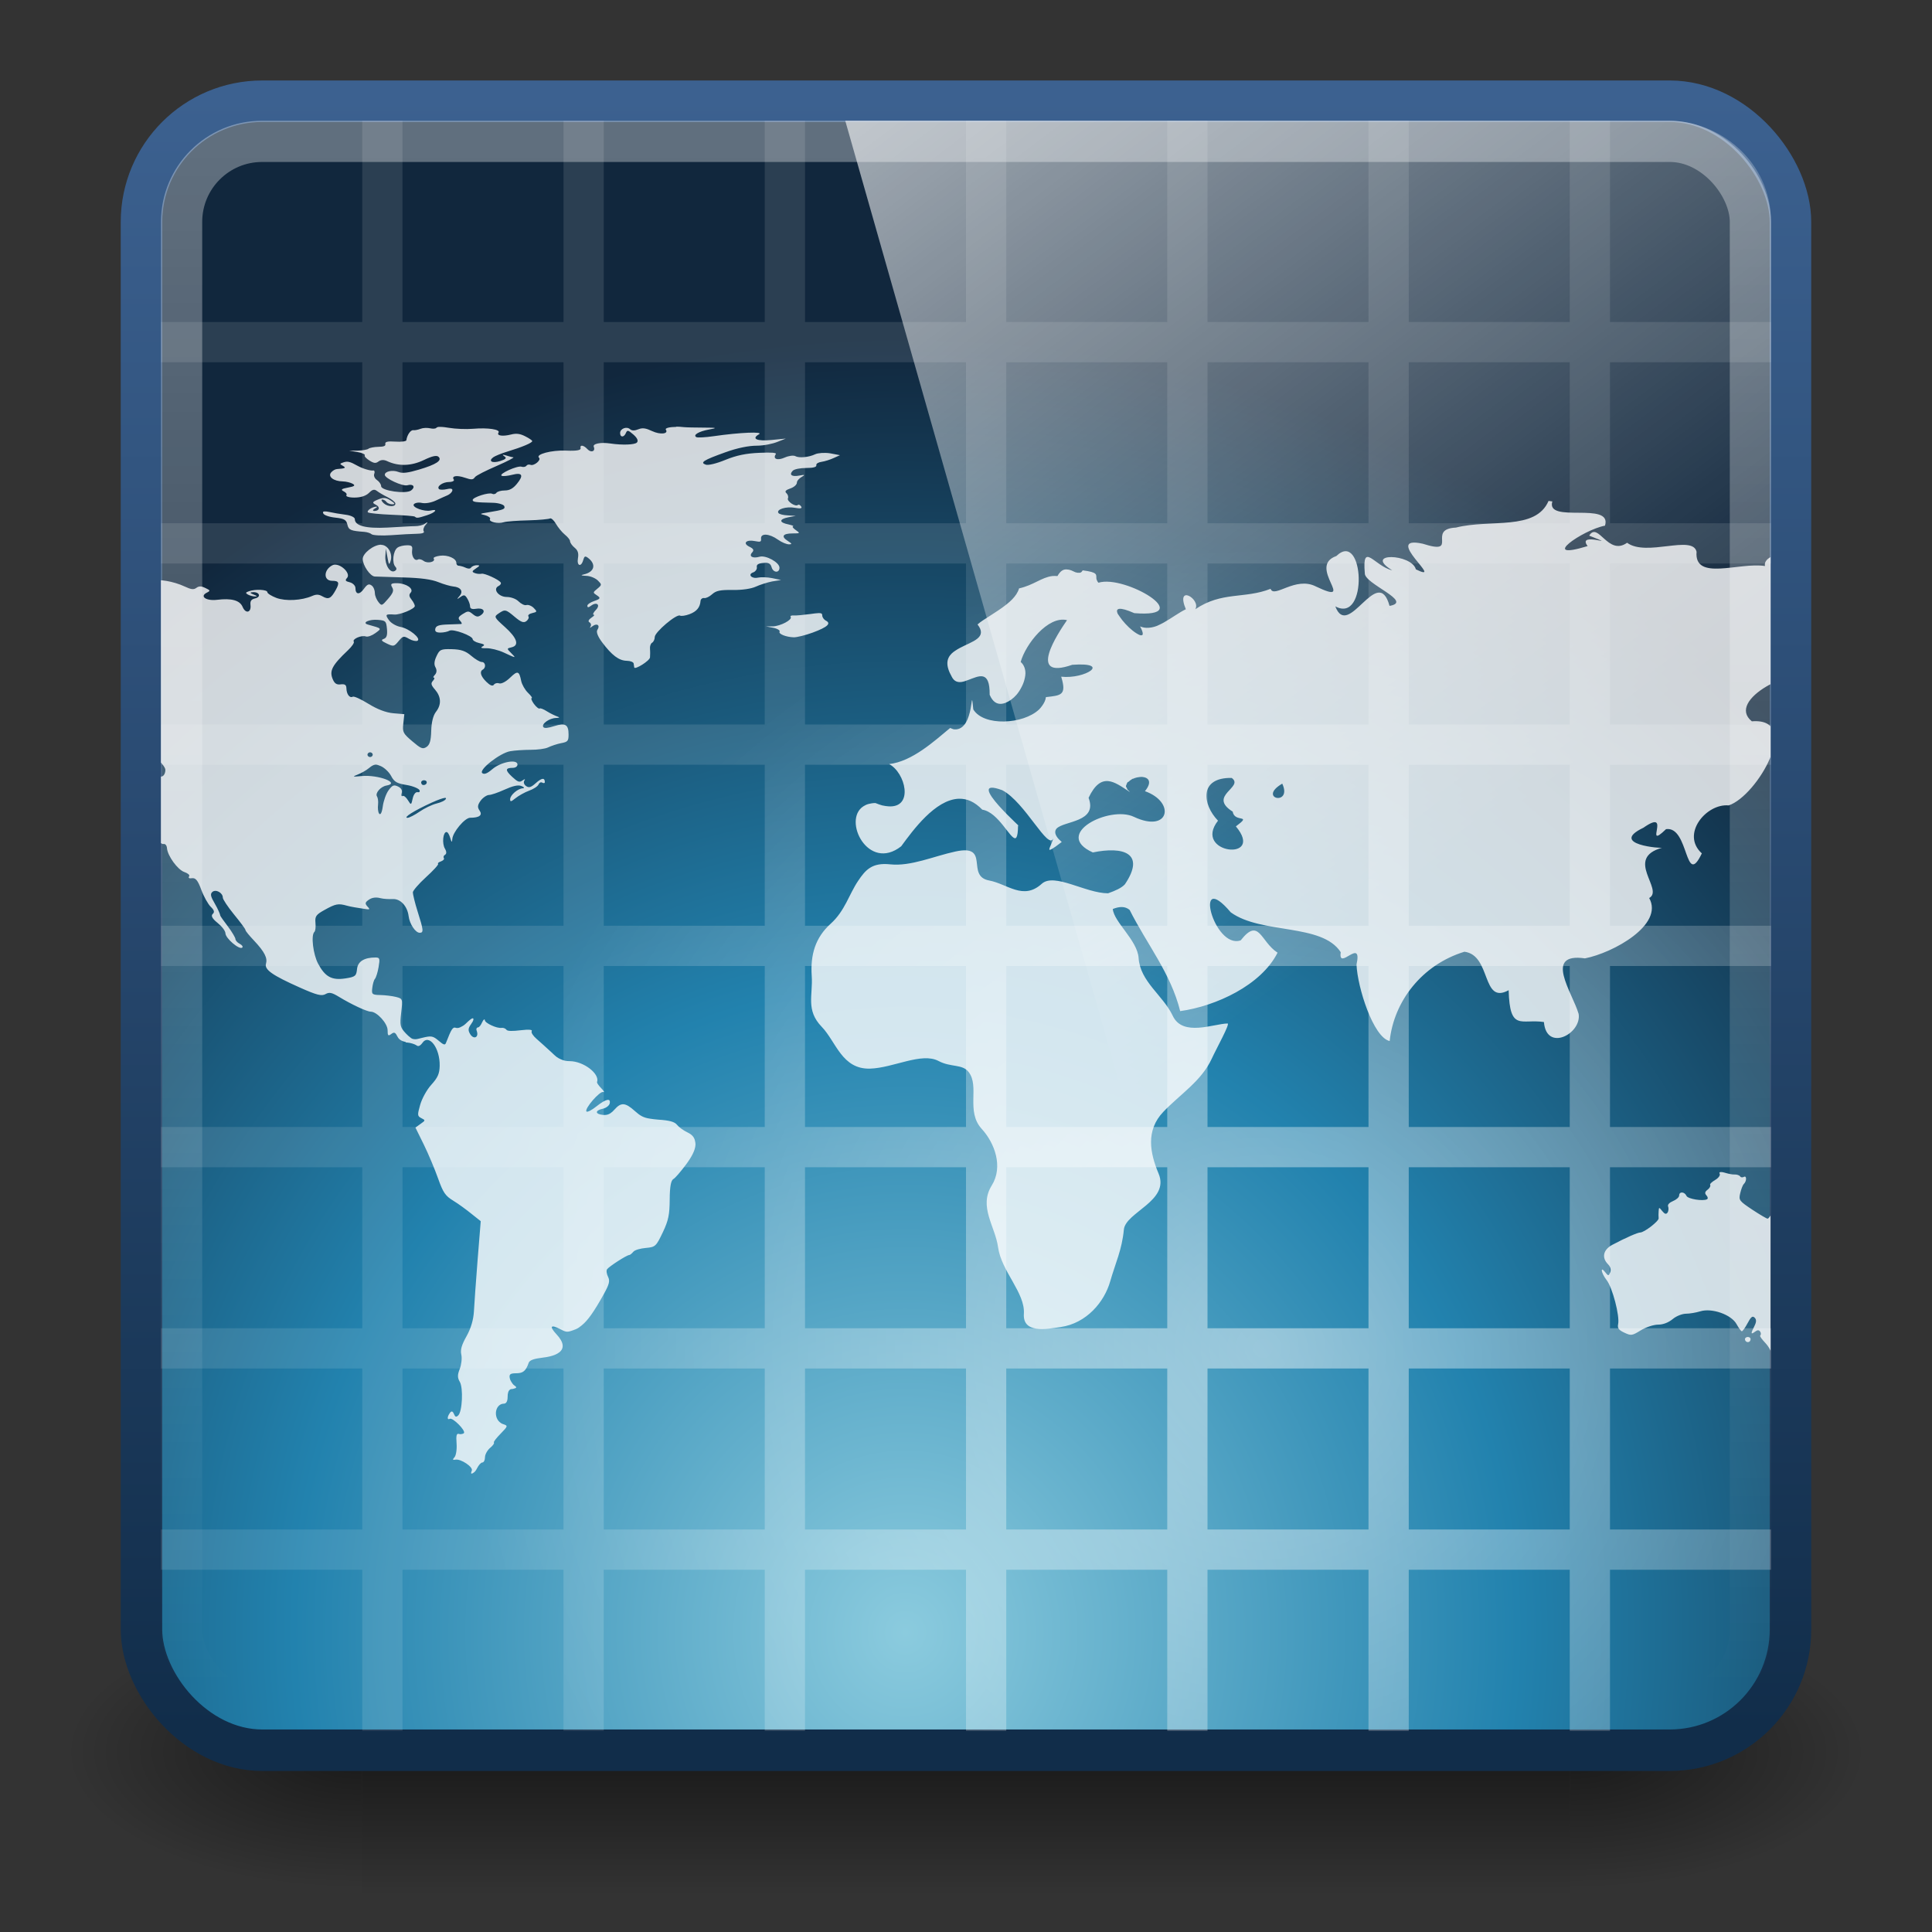 <?xml version="1.0" encoding="UTF-8" standalone="no"?>
<!-- Created with Inkscape (http://www.inkscape.org/) -->

<svg
   xmlns:dc="http://purl.org/dc/elements/1.1/"
   xmlns:cc="http://creativecommons.org/ns#"
   xmlns:rdf="http://www.w3.org/1999/02/22-rdf-syntax-ns#"
   xmlns:svg="http://www.w3.org/2000/svg"
   xmlns="http://www.w3.org/2000/svg"
   xmlns:xlink="http://www.w3.org/1999/xlink"
   xmlns:sodipodi="http://sodipodi.sourceforge.net/DTD/sodipodi-0.dtd"
   xmlns:inkscape="http://www.inkscape.org/namespaces/inkscape"
   width="48px"
   height="48px"
   id="svg4700"
   version="1.1"
   inkscape:version="0.48.3.1 r9886"
   sodipodi:docname="web-browser.svg">
  <rect width="100%" height="100%" fill="#333333" stroke="none"/>
  <defs
     id="defs4702">
    <linearGradient
       id="linearGradient4923">
      <stop
         style="stop-color:#ffffff;stop-opacity:0.469;"
         offset="0"
         id="stop4925" />
      <stop
         style="stop-color:#ffffff;stop-opacity:0.108;"
         offset="1"
         id="stop4927" />
    </linearGradient>
    <linearGradient
       id="linearGradient4148">
      <stop
         style="stop-color:#8bcbde;stop-opacity:1;"
         offset="0"
         id="stop4150" />
      <stop
         id="stop4814"
         offset="0.5"
         style="stop-color:#2282ae;stop-opacity:1;" />
      <stop
         style="stop-color:#11273d;stop-opacity:1;"
         offset="1"
         id="stop4152" />
    </linearGradient>
    <linearGradient
       id="linearGradient3801">
      <stop
         style="stop-color:#3c6190;stop-opacity:1;"
         offset="0"
         id="stop3803" />
      <stop
         style="stop-color:#112d4a;stop-opacity:1;"
         offset="1"
         id="stop3805" />
    </linearGradient>
    <filter
       id="filter3174"
       color-interpolation-filters="sRGB">
      <feGaussianBlur
         stdDeviation="1.71"
         id="feGaussianBlur3176" />
    </filter>
    <linearGradient
       gradientTransform="scale(1.006,0.994)"
       gradientUnits="userSpaceOnUse"
       id="ButtonShadow"
       y2="7.017"
       x2="45.448"
       y1="92.54"
       x1="45.448">
      <stop
         offset="0"
         style="stop-color:#000000;stop-opacity:1"
         id="stop3750" />
      <stop
         offset="1"
         style="stop-color:#000000;stop-opacity:0.588"
         id="stop3752" />
    </linearGradient>
    <linearGradient
       inkscape:collect="always"
       xlink:href="#linearGradient3801"
       id="linearGradient3807"
       x1="24.42"
       y1="2.366"
       x2="24.42"
       y2="43.004"
       gradientUnits="userSpaceOnUse"
       gradientTransform="matrix(0.999,0,0,1,0.018,-0.01)" />
    <linearGradient
       inkscape:collect="always"
       xlink:href="#linearGradient4050-7"
       id="linearGradient4523-1"
       x1="13.623"
       y1="3.836"
       x2="13.623"
       y2="40.857"
       gradientUnits="userSpaceOnUse"
       gradientTransform="matrix(0.999,0,0,1.035,-0.813,-0.395)" />
    <linearGradient
       id="linearGradient4050-7">
      <stop
         id="stop4052-6"
         offset="0"
         style="stop-color:#ffffff;stop-opacity:0.669;" />
      <stop
         id="stop4054-0"
         offset="1"
         style="stop-color:#ffffff;stop-opacity:0;" />
    </linearGradient>
    <filter
       id="filter3174-9"
       color-interpolation-filters="sRGB">
      <feGaussianBlur
         stdDeviation="1.71"
         id="feGaussianBlur3176-7" />
    </filter>
    <linearGradient
       gradientTransform="scale(1.006,0.994)"
       gradientUnits="userSpaceOnUse"
       id="ButtonShadow-4"
       y2="7.017"
       x2="45.448"
       y1="92.54"
       x1="45.448">
      <stop
         offset="0"
         style="stop-color:#000000;stop-opacity:1"
         id="stop3750-7" />
      <stop
         offset="1"
         style="stop-color:#000000;stop-opacity:0.588"
         id="stop3752-9" />
    </linearGradient>
    <linearGradient
       x1="45.448"
       y1="92.54"
       x2="45.448"
       y2="7.017"
       id="ButtonShadow-47"
       gradientUnits="userSpaceOnUse"
       gradientTransform="scale(1.006,0.994)">
      <stop
         id="stop3750-8"
         style="stop-color:#000000;stop-opacity:1"
         offset="0" />
      <stop
         id="stop3752-96"
         style="stop-color:#000000;stop-opacity:0.588"
         offset="1" />
    </linearGradient>
    <filter
       color-interpolation-filters="sRGB"
       id="filter3174-3">
      <feGaussianBlur
         id="feGaussianBlur3176-4"
         stdDeviation="1.71" />
    </filter>
    <clipPath
       clipPathUnits="userSpaceOnUse"
       id="clipPath4142">
      <rect
         rx="2"
         style="opacity:0.5;color:#000000;fill:none;stroke:url(#linearGradient4146);stroke-width:1.024;stroke-linecap:butt;stroke-linejoin:miter;stroke-miterlimit:4;stroke-opacity:1;stroke-dasharray:none;stroke-dashoffset:0;marker:none;visibility:visible;display:inline;overflow:visible;enable-background:accumulate"
         id="rect4144"
         y="3.512"
         x="4.512"
         ry="2"
         height="38.976"
         width="38.976" />
    </clipPath>
    <linearGradient
       inkscape:collect="always"
       xlink:href="#linearGradient4050-7"
       id="linearGradient4146"
       gradientUnits="userSpaceOnUse"
       gradientTransform="matrix(0.999,0,0,1.035,-0.813,-0.395)"
       x1="13.623"
       y1="3.836"
       x2="13.623"
       y2="40.857" />
    <linearGradient
       y2="25.487"
       y1="-5.714"
       x2="31.743"
       x1="8.211"
       id="linearGradient4594-3"
       gradientUnits="userSpaceOnUse">
      <stop
         id="stop37-5-1"
         stop-color="#fff"
         offset="0" />
      <stop
         id="stop39-0"
         stop-opacity="0"
         stop-color="#fff"
         offset="1" />
    </linearGradient>
    <linearGradient
       inkscape:collect="always"
       xlink:href="#linearGradient4594-3"
       id="linearGradient4797"
       gradientUnits="userSpaceOnUse"
       gradientTransform="matrix(0.988,0,0,0.986,3.483,-2.918)"
       x1="8.211"
       y1="-5.714"
       x2="31.743"
       y2="25.487" />
    <linearGradient
       id="linearGradient5048-8">
      <stop
         offset="0"
         style="stop-color:#000000;stop-opacity:0"
         id="stop5050-4" />
      <stop
         offset="0.5"
         style="stop-color:#000000;stop-opacity:1"
         id="stop5056-7" />
      <stop
         offset="1"
         style="stop-color:#000000;stop-opacity:0"
         id="stop5052-0" />
    </linearGradient>
    <linearGradient
       id="linearGradient5060-29">
      <stop
         offset="0"
         style="stop-color:#000000;stop-opacity:1"
         id="stop5062-9" />
      <stop
         offset="1"
         style="stop-color:#000000;stop-opacity:0"
         id="stop5064-08" />
    </linearGradient>
    <radialGradient
       inkscape:collect="always"
       xlink:href="#linearGradient5060-29"
       id="radialGradient4917"
       gradientUnits="userSpaceOnUse"
       gradientTransform="matrix(0.062,0,0,0.029,1.637,28.953)"
       cx="605.714"
       cy="486.648"
       fx="605.714"
       fy="486.648"
       r="117.143" />
    <linearGradient
       inkscape:collect="always"
       xlink:href="#linearGradient5048-8"
       id="linearGradient4919"
       gradientUnits="userSpaceOnUse"
       gradientTransform="matrix(0.062,0,0,0.029,1.624,28.953)"
       x1="302.857"
       y1="366.648"
       x2="302.857"
       y2="609.505" />
    <radialGradient
       inkscape:collect="always"
       xlink:href="#linearGradient5060-29"
       id="radialGradient4921"
       gradientUnits="userSpaceOnUse"
       gradientTransform="matrix(-0.062,0,0,0.029,46.532,28.953)"
       cx="605.714"
       cy="486.648"
       fx="605.714"
       fy="486.648"
       r="117.143" />
    <radialGradient
       inkscape:collect="always"
       xlink:href="#linearGradient4923"
       id="radialGradient4929"
       cx="31.375"
       cy="33.5"
       fx="31.375"
       fy="33.5"
       r="20"
       gradientUnits="userSpaceOnUse" />
    <radialGradient
       inkscape:collect="always"
       xlink:href="#linearGradient4148"
       id="radialGradient4955"
       gradientUnits="userSpaceOnUse"
       gradientTransform="matrix(1.448,0,0,1.532,-9.12,-13.381)"
       cx="21.833"
       cy="35.206"
       fx="21.833"
       fy="35.206"
       r="21" />
  </defs>
  <sodipodi:namedview
     id="base"
     pagecolor="#ffffff"
     bordercolor="#666666"
     borderopacity="1.0"
     inkscape:pageopacity="0.0"
     inkscape:pageshadow="2"
     inkscape:zoom="11.313708"
     inkscape:cx="43.93394"
     inkscape:cy="33.400922"
     inkscape:current-layer="layer1"
     showgrid="false"
     inkscape:grid-bbox="true"
     inkscape:document-units="px"
     inkscape:window-width="1280"
     inkscape:window-height="976"
     inkscape:window-x="0"
     inkscape:window-y="24"
     inkscape:window-maximized="1"
     inkscape:snap-to-guides="false"
     inkscape:snap-grids="true">
    <inkscape:grid
       type="xygrid"
       id="grid1021"
       empspacing="5"
       visible="true"
       enabled="true"
       snapvisiblegridlinesonly="true" />
  </sodipodi:namedview>
  <g
     id="layer1"
     inkscape:label="Layer 1"
     inkscape:groupmode="layer">
    <g
       id="g1017"
       transform="translate(-0.084,0.462)">
      <path
         inkscape:connector-curvature="0"
         style="opacity:0.5;fill:url(#radialGradient4917);fill-opacity:1;fill-rule:nonzero;stroke:none;stroke-width:104.962;marker:none;visibility:visible;display:inline;overflow:visible"
         id="path5058"
         d="m 39.087,39.586 c 0,0 0,7.043 0,7.043 3.2,0.013 7.736,-1.578 7.736,-3.522 0,-1.944 -3.571,-3.521 -7.736,-3.521 z" />
      <rect
         style="opacity:0.5;fill:url(#linearGradient4919);fill-opacity:1;fill-rule:nonzero;stroke:none;stroke-width:104.962;marker:none;visibility:visible;display:inline;overflow:visible"
         id="rect4173"
         y="39.586"
         x="9.081"
         height="7.043"
         width="30.006" />
      <path
         inkscape:connector-curvature="0"
         style="opacity:0.5;fill:url(#radialGradient4921);fill-opacity:1;fill-rule:nonzero;stroke:none;stroke-width:104.962;marker:none;visibility:visible;display:inline;overflow:visible"
         id="path5018"
         d="m 9.081,39.586 c 0,0 0,7.043 0,7.043 -3.2,0.013 -7.736,-1.578 -7.736,-3.522 0,-1.944 3.571,-3.521 7.736,-3.521 z" />
    </g>
    <rect
       style="color:#000000;fill:url(#radialGradient4955);fill-opacity:1;fill-rule:nonzero;stroke:url(#linearGradient3807);stroke-width:1.031;stroke-linecap:butt;stroke-linejoin:miter;stroke-miterlimit:4;stroke-opacity:1;stroke-dasharray:none;stroke-dashoffset:0;marker:none;visibility:visible;display:inline;overflow:visible;enable-background:accumulate"
       id="rect3117"
       width="40.969"
       height="40.969"
       x="3.515"
       y="2.515"
       ry="3"
       rx="3" />
    <g
       id="layer2"
       style="display:none"
       transform="translate(5.204,-179.688)">
      <rect
         width="86"
         height="85"
         rx="6"
         ry="6"
         x="5"
         y="7"
         id="rect3745"
         style="opacity:0.9;fill:url(#ButtonShadow);fill-opacity:1;fill-rule:nonzero;stroke:none;filter:url(#filter3174)" />
    </g>
    <g
       id="layer4"
       transform="translate(5.204,-179.688)" />
    <g
       id="layer2-1"
       style="display:none"
       transform="translate(65.639,-180.481)">
      <rect
         width="86"
         height="85"
         rx="6"
         ry="6"
         x="5"
         y="7"
         id="rect3745-3"
         style="opacity:0.9;fill:url(#ButtonShadow-47);fill-opacity:1;fill-rule:nonzero;stroke:none;filter:url(#filter3174-3)" />
    </g>
    <g
       id="layer4-0"
       transform="translate(65.639,-180.481)" />
    <g
       id="layer2-7"
       style="display:none"
       transform="translate(-17.802,-151.694)">
      <rect
         width="86"
         height="85"
         rx="6"
         ry="6"
         x="5"
         y="7"
         id="rect3745-9"
         style="opacity:0.9;fill:url(#ButtonShadow-4);fill-opacity:1;fill-rule:nonzero;stroke:none;filter:url(#filter3174-9)" />
    </g>
    <g
       id="layer4-6"
       transform="translate(-17.802,-151.694)" />
    <g
       transform="matrix(0.084,0,0,0.084,-30.777,16.727)"
       id="g5892"
       style="stroke:none" />
    <path
       style="color:#000000;fill:url(#radialGradient4929);fill-opacity:1;fill-rule:nonzero;stroke:none;stroke-width:1.1;marker:none;visibility:visible;display:inline;overflow:visible;enable-background:accumulate"
       d="M 9 3 L 9 8 L 4 8 L 4 9 L 9 9 L 9 13 L 4 13 L 4 14 L 9 14 L 9 18 L 4 18 L 4 19 L 9 19 L 9 23 L 4 23 L 4 24 L 9 24 L 9 28 L 4 28 L 4 29 L 9 29 L 9 33 L 4 33 L 4 34 L 9 34 L 9 38 L 4 38 L 4 39 L 9 39 L 9 43 L 10 43 L 10 39 L 14 39 L 14 43 L 15 43 L 15 39 L 19 39 L 19 43 L 20 43 L 20 39 L 24 39 L 24 43 L 25 43 L 25 39 L 29 39 L 29 43 L 30 43 L 30 39 L 34 39 L 34 43 L 35 43 L 35 39 L 39 39 L 39 43 L 40 43 L 40 39 L 44 39 L 44 38 L 40 38 L 40 34 L 44 34 L 44 33 L 40 33 L 40 29 L 44 29 L 44 28 L 40 28 L 40 24 L 44 24 L 44 23 L 40 23 L 40 19 L 44 19 L 44 18 L 40 18 L 40 14 L 44 14 L 44 13 L 40 13 L 40 9 L 44 9 L 44 8 L 40 8 L 40 3 L 39 3 L 39 8 L 35 8 L 35 3 L 34 3 L 34 8 L 30 8 L 30 3 L 29 3 L 29 8 L 25 8 L 25 3 L 24 3 L 24 8 L 20 8 L 20 3 L 19 3 L 19 8 L 15 8 L 15 3 L 14 3 L 14 8 L 10 8 L 10 3 L 9 3 z M 10 9 L 14 9 L 14 13 L 10 13 L 10 9 z M 15 9 L 19 9 L 19 13 L 15 13 L 15 9 z M 20 9 L 24 9 L 24 13 L 20 13 L 20 9 z M 25 9 L 29 9 L 29 13 L 25 13 L 25 9 z M 30 9 L 34 9 L 34 13 L 30 13 L 30 9 z M 35 9 L 39 9 L 39 13 L 35 13 L 35 9 z M 10 14 L 14 14 L 14 18 L 10 18 L 10 14 z M 15 14 L 19 14 L 19 18 L 15 18 L 15 14 z M 20 14 L 24 14 L 24 18 L 20 18 L 20 14 z M 25 14 L 29 14 L 29 18 L 25 18 L 25 14 z M 30 14 L 34 14 L 34 18 L 30 18 L 30 14 z M 35 14 L 39 14 L 39 18 L 35 18 L 35 14 z M 10 19 L 14 19 L 14 23 L 10 23 L 10 19 z M 15 19 L 19 19 L 19 23 L 15 23 L 15 19 z M 20 19 L 24 19 L 24 23 L 20 23 L 20 19 z M 25 19 L 29 19 L 29 23 L 25 23 L 25 19 z M 30 19 L 34 19 L 34 23 L 30 23 L 30 19 z M 35 19 L 39 19 L 39 23 L 35 23 L 35 19 z M 10 24 L 14 24 L 14 28 L 10 28 L 10 24 z M 15 24 L 19 24 L 19 28 L 15 28 L 15 24 z M 20 24 L 24 24 L 24 28 L 20 28 L 20 24 z M 25 24 L 29 24 L 29 28 L 25 28 L 25 24 z M 30 24 L 34 24 L 34 28 L 30 28 L 30 24 z M 35 24 L 39 24 L 39 28 L 35 28 L 35 24 z M 10 29 L 14 29 L 14 33 L 10 33 L 10 29 z M 15 29 L 19 29 L 19 33 L 15 33 L 15 29 z M 20 29 L 24 29 L 24 33 L 20 33 L 20 29 z M 25 29 L 29 29 L 29 33 L 25 33 L 25 29 z M 30 29 L 34 29 L 34 33 L 30 33 L 30 29 z M 35 29 L 39 29 L 39 33 L 35 33 L 35 29 z M 10 34 L 14 34 L 14 38 L 10 38 L 10 34 z M 15 34 L 19 34 L 19 38 L 15 38 L 15 34 z M 20 34 L 24 34 L 24 38 L 20 38 L 20 34 z M 25 34 L 29 34 L 29 38 L 25 38 L 25 34 z M 30 34 L 34 34 L 34 38 L 30 38 L 30 34 z M 35 34 L 39 34 L 39 38 L 35 38 L 35 34 z "
       id="rect4156" />
    <path
       style="opacity:0.99;fill:url(#linearGradient4797)"
       inkscape:connector-curvature="0"
       d="m 21,3 20.453,0 c 1.273,0 2.547,1.013 2.547,2.503 l 0,33.497 -12.751,0 z"
       id="path57-5"
       sodipodi:nodetypes="cssccc" />
    <path
       style="opacity:0.8;fill:#ffffff;fill-opacity:1;stroke:none"
       d="m 11.246,9.925 c -0.035,0.002 -0.058,0.016 -0.064,0.025 -0.016,0.026 -0.087,0.03 -0.153,0.013 -0.066,-0.017 -0.171,-0.013 -0.229,0.013 -0.059,0.026 -0.141,0.044 -0.178,0.038 -0.065,-0.01 -0.152,0.135 -0.166,0.268 -0.003,0.033 -0.126,0.049 -0.268,0.038 -0.189,-0.014 -0.254,0.005 -0.242,0.064 0.011,0.053 -0.037,0.074 -0.166,0.076 -0.107,0.002 -0.219,0.028 -0.242,0.051 -0.023,0.023 -0.136,0.047 -0.255,0.051 l -0.217,0 0.204,0.038 c 0.116,0.021 0.195,0.065 0.178,0.089 -0.017,0.024 0.038,0.087 0.115,0.14 0.107,0.075 0.152,0.079 0.217,0.025 0.056,-0.047 0.13,-0.051 0.204,-0.013 0.282,0.148 0.59,0.135 0.892,-0.025 0.208,-0.111 0.312,-0.134 0.357,-0.089 0.097,0.097 -0.055,0.207 -0.472,0.344 -0.266,0.088 -0.4,0.107 -0.497,0.064 -0.141,-0.063 -0.331,-0.017 -0.331,0.076 0,0.096 0.433,0.317 0.548,0.28 0.142,-0.045 0.202,0.047 0.089,0.14 -0.124,0.103 -0.726,0.009 -0.726,-0.115 0,-0.05 -0.045,-0.123 -0.102,-0.166 -0.057,-0.043 -0.083,-0.115 -0.064,-0.166 0.019,-0.05 0.004,-0.096 -0.025,-0.089 -0.062,0.014 -0.254,-0.048 -0.382,-0.127 -0.18,-0.112 -0.242,-0.129 -0.344,-0.089 -0.089,0.034 -0.089,0.041 -0.013,0.089 0.088,0.056 0.07,0.072 -0.14,0.089 -0.042,0.003 -0.102,0.04 -0.14,0.089 -0.088,0.112 0.058,0.238 0.28,0.242 0.083,0.002 0.192,0.032 0.242,0.064 0.071,0.045 0.044,0.07 -0.115,0.102 -0.163,0.033 -0.181,0.058 -0.102,0.102 0.054,0.03 0.083,0.071 0.064,0.102 -0.02,0.032 0.059,0.064 0.191,0.064 0.159,0 0.283,-0.046 0.357,-0.127 0.084,-0.093 0.128,-0.103 0.191,-0.051 0.045,0.038 0.155,0.112 0.255,0.166 0.1,0.054 0.186,0.132 0.191,0.166 0.015,0.102 -0.18,0.101 -0.28,0 -0.052,-0.052 -0.072,-0.102 -0.038,-0.102 0.034,1e-6 0.081,0.03 0.102,0.064 0.021,0.033 0.085,0.064 0.14,0.064 0.078,10e-7 0.07,-0.026 -0.038,-0.102 -0.116,-0.081 -0.174,-0.086 -0.306,-0.025 -0.143,0.065 -0.146,0.087 -0.051,0.14 0.111,0.062 0.085,0.167 -0.038,0.166 -0.043,-5.72e-4 -0.042,-0.029 0.013,-0.064 0.05,-0.032 0.071,-0.051 0.038,-0.051 -0.099,0 -0.247,0.11 -0.204,0.153 0.022,0.022 0.283,0.051 0.574,0.064 0.29,0.013 0.544,0.034 0.561,0.051 0.043,0.043 0.067,0.043 0.293,-0.038 0.208,-0.075 0.279,-0.177 0.089,-0.127 -0.15,0.039 -0.458,-0.085 -0.408,-0.166 0.022,-0.036 0.11,-0.059 0.191,-0.038 0.087,0.022 0.229,-0.004 0.344,-0.064 0.107,-0.056 0.232,-0.118 0.28,-0.14 0.048,-0.023 0.1,-0.071 0.115,-0.115 0.019,-0.058 -0.019,-0.078 -0.127,-0.051 -0.083,0.021 -0.17,0.021 -0.191,0 -0.069,-0.069 0.09,-0.191 0.242,-0.191 0.081,0 0.134,-0.033 0.115,-0.064 -0.062,-0.1 0.069,-0.126 0.268,-0.051 0.159,0.06 0.198,0.058 0.242,-0.013 0.029,-0.047 0.275,-0.181 0.535,-0.306 0.26,-0.125 0.434,-0.228 0.395,-0.229 -0.039,-0.002 -0.117,-0.031 -0.178,-0.051 -0.082,-0.027 -0.099,-0.018 -0.038,0.025 0.062,0.044 0.04,0.078 -0.102,0.127 -0.195,0.068 -0.294,0.002 -0.166,-0.102 0.041,-0.033 0.194,-0.103 0.344,-0.153 0.361,-0.122 0.599,-0.234 0.599,-0.28 0,-0.021 -0.074,-0.075 -0.166,-0.127 -0.12,-0.069 -0.213,-0.088 -0.344,-0.051 -0.2,0.057 -0.36,0.036 -0.306,-0.051 0.051,-0.083 -0.255,-0.136 -0.612,-0.102 -0.173,0.017 -0.434,0.003 -0.586,-0.025 -0.076,-0.014 -0.148,-0.025 -0.204,-0.025 -0.014,-2.09e-4 -0.027,-7.33e-4 -0.038,0 z m 5.748,0 c -0.162,0.002 -0.283,0.031 -0.255,0.076 0.07,0.113 -0.134,0.14 -0.331,0.038 -0.147,-0.076 -0.229,-0.097 -0.331,-0.051 -0.093,0.042 -0.16,0.044 -0.204,0 -0.084,-0.084 -0.242,-0.016 -0.242,0.102 0,0.122 0.093,0.123 0.14,0 0.032,-0.083 0.052,-0.083 0.178,0.038 0.099,0.095 0.128,0.17 0.089,0.217 -0.05,0.06 -0.346,0.075 -0.65,0.025 -0.228,-0.037 -0.427,0.007 -0.395,0.089 0.047,0.123 -0.065,0.17 -0.153,0.064 -0.09,-0.109 -0.187,-0.128 -0.166,-0.025 0.011,0.053 -0.096,0.077 -0.357,0.064 -0.345,-0.017 -0.741,0.1 -0.65,0.191 0.06,0.06 -0.117,0.225 -0.204,0.191 -0.043,-0.017 -0.083,-0.005 -0.102,0.025 -0.019,0.03 -0.073,0.041 -0.115,0.025 -0.099,-0.038 -0.562,0.194 -0.484,0.242 0.033,0.02 0.151,0.004 0.255,-0.025 0.249,-0.071 0.284,0.014 0.115,0.242 -0.093,0.126 -0.178,0.178 -0.293,0.178 -0.092,10e-7 -0.183,0.03 -0.204,0.064 -0.021,0.034 -0.07,0.045 -0.102,0.025 -0.076,-0.047 -0.472,0.094 -0.472,0.166 0,0.056 0.062,0.065 0.497,0.076 0.13,0.004 0.254,0.048 0.268,0.089 0.028,0.083 -0.026,0.101 -0.382,0.166 -0.217,0.039 -0.225,0.041 -0.089,0.076 0.083,0.022 0.144,0.074 0.127,0.102 -0.045,0.077 0.192,0.14 0.331,0.089 0.067,-0.024 0.335,-0.044 0.599,-0.051 0.264,-0.007 0.497,-0.035 0.523,-0.051 0.026,-0.016 0.092,0.048 0.14,0.14 0.048,0.093 0.147,0.23 0.217,0.293 0.07,0.063 0.127,0.139 0.127,0.178 0,0.04 0.051,0.121 0.115,0.178 0.08,0.072 0.096,0.157 0.076,0.28 -0.032,0.204 0.076,0.248 0.127,0.051 0.028,-0.106 0.044,-0.122 0.115,-0.064 0.206,0.171 0.163,0.381 -0.102,0.446 -0.083,0.02 -0.065,0.033 0.064,0.038 0.103,0.004 0.225,0.066 0.28,0.127 0.094,0.104 0.1,0.114 -0.013,0.217 -0.114,0.103 -0.112,0.106 -0.013,0.178 0.097,0.071 0.089,0.095 -0.064,0.153 -0.091,0.035 -0.166,0.089 -0.166,0.127 0,0.05 0.025,0.053 0.089,0 0.141,-0.117 0.237,-0.021 0.115,0.115 -0.057,0.063 -0.081,0.126 -0.051,0.127 0.03,0.001 0.009,0.031 -0.051,0.076 -0.071,0.053 -0.093,0.102 -0.051,0.127 0.036,0.022 0.049,0.075 0.025,0.115 -0.027,0.046 -0.011,0.038 0.051,-0.013 0.11,-0.089 0.19,-0.02 0.115,0.102 -0.031,0.051 0.008,0.173 0.115,0.331 0.235,0.348 0.408,0.494 0.599,0.497 0.09,0.002 0.162,0.035 0.166,0.076 0.004,0.042 0.009,0.083 0.013,0.102 0.016,0.072 0.376,-0.18 0.382,-0.268 0.004,-0.051 0.006,-0.158 0,-0.229 -0.006,-0.072 0.016,-0.144 0.051,-0.166 0.035,-0.022 0.064,-0.091 0.064,-0.153 0,-0.13 0.527,-0.626 0.612,-0.574 0.031,0.019 0.134,0.001 0.229,-0.038 0.171,-0.071 0.256,-0.179 0.268,-0.357 0.003,-0.05 0.048,-0.085 0.089,-0.076 0.042,0.008 0.126,-0.037 0.191,-0.102 0.095,-0.095 0.193,-0.12 0.497,-0.115 0.235,0.004 0.45,-0.033 0.561,-0.089 0.099,-0.051 0.279,-0.114 0.395,-0.14 l 0.217,-0.038 -0.217,-0.051 c -0.116,-0.026 -0.273,-0.03 -0.344,-0.013 -0.153,0.037 -0.254,-0.087 -0.115,-0.14 0.053,-0.02 0.098,-0.086 0.089,-0.14 -0.011,-0.069 0.034,-0.101 0.153,-0.115 0.131,-0.015 0.179,0.018 0.204,0.115 0.04,0.153 0.191,0.163 0.191,0.013 0,-0.141 -0.329,-0.343 -0.484,-0.293 -0.165,0.052 -0.266,-0.01 -0.178,-0.115 0.052,-0.062 0.033,-0.101 -0.064,-0.153 -0.173,-0.092 -0.081,-0.199 0.127,-0.153 0.138,0.03 0.16,0.024 0.153,-0.064 -0.013,-0.153 0.2,-0.14 0.408,0.025 0.094,0.075 0.213,0.127 0.268,0.127 0.077,0 0.079,-0.016 -0.025,-0.089 -0.172,-0.12 -0.129,-0.204 0.115,-0.204 0.18,0 0.188,-0.005 0.076,-0.089 -0.065,-0.049 -0.097,-0.097 -0.064,-0.102 0.004,-6.12e-4 -0.002,-0.012 0,-0.013 -0.021,-0.009 -0.066,-0.028 -0.115,-0.038 -0.232,-0.05 -0.23,-0.142 0,-0.191 l 0.178,-0.038 -0.191,-0.013 c -0.106,-0.004 -0.21,-0.032 -0.229,-0.064 -0.059,-0.096 0.187,-0.182 0.395,-0.14 0.146,0.029 0.187,0.017 0.153,-0.038 -0.025,-0.041 -0.059,-0.056 -0.076,-0.038 -0.059,0.059 -0.273,-0.099 -0.242,-0.178 0.017,-0.043 -0.002,-0.104 -0.038,-0.14 -0.047,-0.047 -0.014,-0.083 0.102,-0.127 0.089,-0.034 0.153,-0.104 0.153,-0.153 0,-0.049 0.056,-0.116 0.115,-0.153 0.09,-0.057 0.082,-0.066 -0.051,-0.038 -0.188,0.039 -0.258,-0.016 -0.166,-0.127 0.038,-0.045 0.184,-0.076 0.331,-0.076 0.177,0 0.252,-0.027 0.242,-0.076 -0.008,-0.041 0.052,-0.078 0.127,-0.089 0.076,-0.012 0.208,-0.058 0.293,-0.102 l 0.153,-0.076 -0.242,-0.051 c -0.133,-0.023 -0.296,-0.007 -0.357,0.025 -0.153,0.082 -0.393,0.108 -0.484,0.051 -0.042,-0.026 -0.155,-0.011 -0.255,0.038 -0.177,0.088 -0.296,0.038 -0.217,-0.089 0.026,-0.042 -0.097,-0.052 -0.395,-0.038 -0.324,0.015 -0.554,0.067 -0.828,0.191 -0.216,0.098 -0.412,0.15 -0.472,0.127 -0.149,-0.057 -0.056,-0.121 0.472,-0.331 0.299,-0.12 0.571,-0.178 0.765,-0.178 0.165,0 0.385,-0.051 0.497,-0.102 l 0.204,-0.089 -0.344,0.038 c -0.358,0.038 -0.496,-0.033 -0.306,-0.153 0.121,-0.076 -0.453,-0.052 -1.096,0.051 -0.198,0.032 -0.391,0.044 -0.421,0.025 -0.09,-0.056 0.061,-0.154 0.306,-0.204 0.21,-0.043 0.204,-0.049 -0.127,-0.051 -0.2,-0.001 -0.418,-0.005 -0.484,-0.013 -0.061,-0.007 -0.125,-0.013 -0.178,-0.013 z m 21.119,1.988 c -0.316,0.807 -1.408,0.479 -2.243,0.714 -0.727,0.039 0.103,0.754 -0.803,0.433 -1.018,-0.247 0.578,1.091 -0.166,0.688 -0.103,-0.425 -1.289,-0.462 -0.574,0.025 -0.429,-0.111 -0.731,-0.791 -0.663,0.076 -0.021,0.287 1.191,0.764 0.599,0.879 -0.285,-1.152 -1,0.934 -1.313,0.013 0.805,0.481 0.697,-2.072 0.025,-1.351 -0.729,0.281 0.533,1.358 -0.497,0.816 -0.494,-0.28 -1.009,0.328 -1.096,0.064 -0.63,0.275 -1.181,0.064 -1.823,0.548 0.144,-0.269 -0.487,-0.691 -0.229,0 -0.157,0.082 -0.344,0.238 -0.535,0.357 -0.038,0.024 -0.076,0.044 -0.115,0.064 -0.009,0.004 -0.017,0.009 -0.025,0.013 -0.009,0.004 -0.017,0.009 -0.025,0.013 -0.084,0.036 -0.173,0.054 -0.255,0.051 -0.051,-0.002 -0.103,-0.015 -0.153,-0.038 0.051,0.106 0.069,0.17 0.064,0.204 -1.35e-4,0.003 4.08e-4,0.01 0,0.013 -0.01,0.023 -0.039,0.03 -0.076,0.013 -0.043,-0.019 -0.105,-0.062 -0.166,-0.115 -0.121,-0.106 -0.246,-0.259 -0.319,-0.382 -0.018,-0.031 -0.042,-0.063 -0.051,-0.089 -0.045,-0.129 0.041,-0.179 0.408,0 1.549,0.14 -0.229,-1.04 -0.867,-0.816 -0.02,-0.021 -0.03,-0.045 -0.038,-0.064 -0.008,-0.019 -0.011,-0.035 -0.013,-0.051 -0.009,-0.098 0.049,-0.164 -0.331,-0.217 -0.014,0.02 -0.023,0.041 -0.038,0.051 -0.008,0.005 -0.017,0.01 -0.025,0.013 -0.009,0.004 -0.016,-0.001 -0.025,0 -0.013,0.002 -0.024,0.002 -0.038,0 -0.015,-0.003 -0.035,-0.007 -0.051,-0.013 -0.031,-0.013 -0.069,-0.037 -0.102,-0.051 -0.035,-0.015 -0.078,-0.024 -0.115,-0.025 -0.004,-1.38e-4 -0.009,-1.29e-4 -0.013,0 -0.069,0.002 -0.136,0.043 -0.204,0.178 -0.043,-0.003 -0.089,-0.005 -0.127,0 -0.265,0.038 -0.449,0.244 -0.803,0.331 -0.03,0.113 -0.09,0.204 -0.166,0.293 -0.038,0.044 -0.083,0.087 -0.127,0.127 -0.135,0.121 -0.285,0.225 -0.433,0.331 -0.099,0.071 -0.204,0.14 -0.28,0.217 0.028,0.04 0.051,0.081 0.064,0.115 0.115,0.303 -0.327,0.38 -0.599,0.586 -0.033,0.025 -0.063,0.047 -0.089,0.076 -0.124,0.134 -0.158,0.317 0,0.625 0.057,0.128 0.144,0.156 0.242,0.14 0.049,-0.008 0.101,-0.03 0.153,-0.051 0.261,-0.105 0.529,-0.283 0.523,0.395 0.073,0.193 0.176,0.257 0.293,0.242 0.029,-0.004 0.059,-0.012 0.089,-0.025 0.09,-0.039 0.19,-0.117 0.268,-0.217 0.051,-0.066 0.091,-0.138 0.127,-0.217 0.037,-0.079 0.062,-0.162 0.076,-0.242 0.007,-0.04 0.013,-0.076 0.013,-0.115 2.89e-4,-0.116 -0.035,-0.231 -0.115,-0.306 0.115,-0.468 0.658,-1.246 1.122,-1.122 -0.212,0.34 -0.988,1.626 0.127,1.198 0.966,-0.077 0.309,0.391 -0.268,0.319 0.138,0.501 -0.004,0.502 -0.37,0.548 -0.009,0.086 -0.044,0.159 -0.089,0.229 -0.023,0.035 -0.047,0.071 -0.076,0.102 -0.387,0.405 -1.343,0.457 -1.593,0 -0.075,-0.797 0.052,0.574 -0.459,0.535 -0.034,-0.003 -0.062,-0.022 -0.102,-0.038 -0.384,0.353 -0.922,0.9 -1.478,0.969 0.395,0.228 0.604,1.178 -0.013,1.134 -0.044,-0.003 -0.1,-0.012 -0.153,-0.025 -0.053,-0.014 -0.104,-0.038 -0.166,-0.064 -0.061,3.57e-4 -0.117,0.011 -0.166,0.025 -0.048,0.014 -0.091,0.038 -0.127,0.064 -0.51,0.367 0.119,1.767 0.918,1.071 0.29,-0.44 0.824,-1.248 1.389,-1.275 0.004,-1.1e-4 0.009,3.3e-5 0.013,0 0.19,-0.005 0.372,0.078 0.561,0.293 0.393,0.068 0.681,0.803 0.803,0.765 0.01,-0.003 0.018,-0.011 0.025,-0.025 0.023,-0.044 0.037,-0.141 0.038,-0.319 0.288,0.272 -1.395,-1.357 -0.382,-0.943 0.554,0.32 1.12,1.642 1.236,1.287 -0.039,0.181 -0.172,0.377 -0.038,0.293 0.045,-0.028 0.124,-0.09 0.242,-0.191 -0.041,-0.044 -0.078,-0.079 -0.102,-0.115 -0.073,-0.107 -0.066,-0.187 -0.025,-0.242 0.175,-0.214 1.005,-0.165 0.777,-0.828 0.305,-0.716 0.632,-0.421 0.969,-0.178 0.005,0.004 0.008,0.009 0.013,0.013 0.003,0.002 0.01,-0.002 0.013,0 -0.026,-0.027 -0.051,-0.051 -0.064,-0.076 -0.002,-0.004 0.002,-0.009 0,-0.013 -0.009,-0.02 -0.023,-0.033 -0.025,-0.051 -4.07e-4,-0.004 1.6e-4,-0.009 0,-0.013 -8.15e-4,-0.014 0.01,-0.025 0.013,-0.038 0.003,-0.014 0.006,-0.025 0.013,-0.038 0.004,-0.007 0.008,-0.018 0.013,-0.025 0.005,-0.007 0.02,-0.006 0.025,-0.013 0.022,-0.024 0.045,-0.046 0.076,-0.064 0.005,-0.003 0.007,-0.01 0.013,-0.013 0.003,-0.002 0.009,0.002 0.013,0 0.033,-0.016 0.066,-0.03 0.102,-0.038 0.042,-0.008 0.089,-0.016 0.127,-0.013 0.149,0.014 0.249,0.129 0.064,0.382 0.75,0.295 0.588,1.137 -0.268,0.688 -0.585,-0.309 -1.983,0.462 -0.994,0.956 0.734,-0.168 1.287,0.014 0.777,0.854 -0.084,0.102 -0.233,0.173 -0.408,0.242 -0.544,2.62e-4 -1.302,-0.561 -1.606,-0.255 -0.449,0.452 -0.831,0.002 -1.275,-0.089 -0.576,-0.118 0.045,-0.984 -0.816,-0.777 -0.529,0.127 -1.078,0.403 -1.58,0.344 -0.439,-0.052 -0.597,0.148 -0.777,0.446 -0.219,0.36 -0.318,0.803 -0.663,1.147 -0.375,0.375 -0.494,0.836 -0.459,1.402 0.032,0.517 -0.15,0.916 0.242,1.364 0.347,0.396 0.487,1.145 1.173,1.122 0.562,-0.019 1.246,-0.447 1.657,-0.204 0.295,0.174 0.574,0.076 0.726,0.293 0.275,0.389 -0.073,1.055 0.319,1.529 0.312,0.377 0.525,1.014 0.242,1.517 -0.322,0.571 0.083,1.094 0.153,1.657 0.08,0.645 0.658,1.222 0.625,1.784 -0.032,0.532 0.533,0.415 0.892,0.357 0.625,-0.101 1.055,-0.67 1.198,-1.224 0.127,-0.492 0.286,-0.851 0.331,-1.389 0.04,-0.469 1.12,-0.769 0.841,-1.504 -0.206,-0.544 -0.319,-1.154 0.115,-1.657 0.403,-0.468 0.925,-0.827 1.173,-1.427 0.113,-0.274 0.451,-0.944 0.382,-0.943 -0.334,0.006 -1.085,0.363 -1.326,-0.204 -0.234,-0.551 -0.791,-0.917 -0.828,-1.555 -0.028,-0.47 -0.598,-0.964 -0.625,-1.313 0.153,-0.066 0.293,-0.082 0.408,0.025 0.416,0.918 0.995,1.696 1.224,2.715 0.863,-0.132 1.964,-0.695 2.358,-1.568 -0.415,-0.296 -0.444,-0.963 -0.892,-0.331 -0.655,0.253 -1.163,-1.958 -0.242,-0.752 0.738,0.596 2.209,0.287 2.664,1.071 -0.07,0.523 0.531,-0.426 0.382,0.331 0.021,0.604 0.406,1.956 0.803,2.052 0.101,-1.067 0.783,-2.048 1.81,-2.396 0.656,0.09 0.412,1.434 1.071,1.032 0.027,1.12 0.304,0.762 0.854,0.854 0.06,0.812 0.916,0.316 0.841,-0.217 -0.154,-0.582 -0.86,-1.653 0.153,-1.491 0.683,-0.147 1.917,-0.901 1.555,-1.619 0.369,-0.227 -0.617,-1.068 0.319,-1.351 0.014,0.028 -1.317,-0.08 -0.459,-0.535 0.711,-0.551 -0.019,0.646 0.548,0.038 0.56,-0.091 0.452,1.611 0.867,0.65 -0.515,-0.515 0.108,-1.344 0.65,-1.287 0.694,-0.254 1.785,-2.365 0.561,-2.256 -0.637,-0.569 1.01,-1.501 1.67,-1.249 0.741,0.201 0.97,-0.19 1.568,-0.574 0.464,-0.009 -0.112,0.621 0.548,0.089 0.662,-0.64 -0.435,0.76 -0.803,0.867 -0.48,0.33 -0.301,2.022 0.306,1.007 0.157,-0.488 0.65,-0.634 0.382,-1.211 0.486,-0.775 1.495,-0.246 2.179,-0.879 0.942,0.14 -0.756,-0.955 0.395,-0.599 0.131,-0.937 1.102,0.696 1.313,-0.153 0.68,-0.393 -0.551,-0.241 -0.497,-0.344 -0.567,-0.824 -2.059,-0.872 -2.422,-0.535 -0.989,-0.019 -1.555,-0.565 -2.511,-0.51 -0.285,-0.304 -0.579,-0.346 -0.956,-0.191 0.286,-0.396 -0.934,-0.287 -0.854,0.115 -0.627,-0.108 -1.717,0.415 -1.657,-0.382 -0.092,-0.467 -1.215,0.142 -1.682,-0.242 -0.464,0.367 -0.702,-0.586 -0.918,-0.191 0.818,0.359 -0.324,-0.14 -0.038,0.28 -1.208,0.41 -0.119,-0.436 0.421,-0.548 0.184,-0.666 -1.442,-0.04 -1.275,-0.65 l -0.089,-0.013 z M 8.48,12.194 c -0.041,1.72e-4 -0.052,0.01 -0.038,0.051 0.016,0.048 0.141,0.097 0.293,0.115 0.225,0.026 0.267,0.064 0.293,0.191 0.029,0.146 0.092,0.165 0.408,0.191 0.072,0.006 0.151,0.036 0.178,0.064 0.028,0.028 0.239,0.044 0.472,0.025 0.233,-0.019 0.514,-0.037 0.625,-0.038 0.123,-0.001 0.19,-0.025 0.166,-0.064 -0.021,-0.035 -0.006,-0.109 0.038,-0.166 0.07,-0.089 0.066,-0.099 -0.013,-0.038 -0.05,0.039 -0.159,0.065 -0.242,0.064 -0.083,-10e-4 -0.38,0.022 -0.663,0.038 -0.527,0.03 -0.79,-0.048 -0.79,-0.229 0,-0.043 -0.089,-0.097 -0.217,-0.115 -0.125,-0.017 -0.312,-0.052 -0.408,-0.076 -0.05,-0.013 -0.078,-0.013 -0.102,-0.013 z m 1.364,0.892 c -0.182,0 -0.446,0.232 -0.446,0.382 0,0.172 0.182,0.467 0.293,0.472 0.051,0.002 0.368,0.015 0.701,0.025 0.42,0.013 0.673,0.052 0.841,0.127 0.133,0.06 0.297,0.109 0.357,0.115 0.184,0.018 0.25,0.132 0.153,0.255 -0.077,0.098 -0.066,0.097 0.025,0.025 0.087,-0.068 0.111,-0.052 0.166,0.051 0.036,0.066 0.064,0.156 0.064,0.204 0,0.058 0.043,0.082 0.14,0.064 0.177,-0.034 0.252,0.063 0.127,0.166 -0.074,0.061 -0.116,0.054 -0.204,-0.025 -0.098,-0.089 -0.119,-0.086 -0.242,0 -0.107,0.075 -0.12,0.111 -0.064,0.178 0.039,0.047 0.055,0.087 0.025,0.089 -0.029,0.003 -0.182,0.007 -0.331,0.013 -0.205,0.008 -0.278,0.035 -0.293,0.115 -0.015,0.077 0.026,0.103 0.127,0.102 0.077,-5.3e-4 0.172,-0.023 0.217,-0.051 0.088,-0.055 0.561,0.138 0.561,0.229 0,0.029 0.063,0.079 0.153,0.102 0.124,0.031 0.154,0.049 0.089,0.089 -0.059,0.037 -0.04,0.055 0.089,0.051 0.102,-0.003 0.291,0.048 0.421,0.115 0.305,0.159 0.309,0.157 0.178,0.013 -0.109,-0.12 -0.106,-0.122 0.013,-0.153 0.194,-0.051 0.13,-0.255 -0.166,-0.548 -0.257,-0.255 -0.266,-0.273 -0.153,-0.357 0.158,-0.118 0.171,-0.12 0.395,0.089 0.152,0.142 0.216,0.168 0.28,0.115 0.045,-0.038 0.071,-0.096 0.051,-0.127 -0.02,-0.032 0.018,-0.071 0.089,-0.089 0.121,-0.032 0.13,-0.038 0.038,-0.14 -0.054,-0.06 -0.138,-0.092 -0.178,-0.076 -0.041,0.016 -0.13,-0.034 -0.191,-0.102 -0.062,-0.068 -0.186,-0.115 -0.28,-0.115 -0.203,0 -0.348,-0.212 -0.204,-0.293 0.049,-0.027 0.074,-0.069 0.051,-0.102 -0.054,-0.077 -0.387,-0.247 -0.459,-0.229 -0.03,0.007 -0.1,0.008 -0.153,-0.013 -0.085,-0.033 -0.09,-0.052 0.013,-0.127 0.098,-0.072 0.108,-0.089 0.025,-0.089 -0.054,0 -0.12,0.03 -0.14,0.064 -0.023,0.038 -0.077,0.034 -0.14,0 -0.056,-0.03 -0.132,-0.048 -0.166,-0.051 -0.033,-0.003 -0.051,-0.041 -0.051,-0.076 0,-0.118 -0.209,-0.219 -0.395,-0.191 -0.101,0.015 -0.171,0.047 -0.153,0.076 0.054,0.088 -0.147,0.143 -0.242,0.064 -0.048,-0.04 -0.108,-0.058 -0.14,-0.038 -0.082,0.051 -0.161,-0.092 -0.14,-0.255 0.014,-0.108 -0.017,-0.129 -0.127,-0.127 -0.077,0.001 -0.179,0.023 -0.229,0.064 -0.105,0.085 -0.137,0.406 -0.051,0.51 0.038,0.046 0.035,0.085 -0.013,0.115 -0.111,0.068 -0.239,-0.152 -0.229,-0.395 l 0.013,-0.204 0.038,0.229 c 0.032,0.208 0.042,0.224 0.076,0.102 0.057,-0.201 -0.067,-0.433 -0.229,-0.433 z M 8.735,13.621 c -0.023,-6.12e-4 -0.044,0.002 -0.064,0.013 -0.221,0.118 -0.232,0.421 -0.013,0.421 0.164,1e-6 0.185,0.05 0.089,0.242 -0.115,0.23 -0.173,0.269 -0.319,0.178 -0.09,-0.057 -0.149,-0.064 -0.255,-0.013 -0.251,0.122 -0.642,0.145 -0.867,0.051 -0.116,-0.049 -0.217,-0.118 -0.217,-0.153 0,-0.07 -0.287,-0.087 -0.446,-0.025 -0.08,0.031 -0.09,0.048 -0.025,0.089 0.044,0.028 0.129,0.053 0.178,0.051 0.06,-0.002 0.042,-0.017 -0.038,-0.051 -0.099,-0.042 -0.096,-0.06 -0.013,-0.064 0.156,-0.006 0.196,0.128 0.051,0.166 -0.094,0.025 -0.127,0.066 -0.115,0.178 0.022,0.206 -0.118,0.244 -0.191,0.051 -0.068,-0.18 -0.274,-0.236 -0.612,-0.191 -0.272,0.037 -0.436,-0.09 -0.255,-0.191 0.094,-0.053 0.084,-0.062 -0.038,-0.127 -0.1,-0.054 -0.155,-0.051 -0.217,0 -0.063,0.052 -0.128,0.041 -0.28,-0.038 -0.266,-0.139 -0.662,-0.215 -0.752,-0.14 -0.048,0.039 -0.133,0.025 -0.255,-0.038 -0.171,-0.088 -0.197,-0.086 -0.382,0.025 -0.488,0.293 -0.671,0.374 -0.726,0.319 -0.036,-0.036 0.041,-0.118 0.204,-0.217 0.143,-0.086 0.232,-0.152 0.191,-0.153 -0.041,-0.001 -0.173,0.05 -0.28,0.115 -0.156,0.095 -0.205,0.11 -0.28,0.051 -0.079,-0.061 -0.082,-0.063 -0.025,0.013 0.083,0.112 0.152,0.46 0.102,0.51 -0.066,0.066 -0.204,-0.095 -0.204,-0.242 0,-0.079 -0.026,-0.15 -0.051,-0.153 C 2.529,14.287 2.397,14.248 2.146,14.157 2,14.104 1.815,14.055 1.738,14.055 c -0.077,10e-7 -0.147,-0.021 -0.166,-0.051 -0.018,-0.03 -0.207,-0.061 -0.408,-0.064 -0.201,-0.003 -0.419,-0.029 -0.484,-0.064 -0.082,-0.044 -0.151,-0.042 -0.229,0 -0.085,0.046 -0.136,0.041 -0.191,-0.025 -0.041,-0.049 -0.148,-0.089 -0.242,-0.089 -0.094,0 -0.195,-0.042 -0.217,-0.076 -0.027,-0.044 -0.059,-0.033 -0.115,0.013 -0.055,0.045 -0.088,0.043 -0.115,0 -0.025,-0.041 -0.095,-0.025 -0.191,0.038 -0.081,0.053 -0.152,0.067 -0.153,0.038 -4.078e-4,-0.029 -0.021,-0.01 -0.051,0.038 -0.03,0.048 -0.126,0.103 -0.217,0.115 -0.091,0.012 -0.215,0.083 -0.28,0.166 -0.065,0.083 -0.136,0.145 -0.153,0.127 -0.017,-0.017 -0.108,0.002 -0.204,0.051 l -0.178,0.089 0.191,0.166 c 0.187,0.161 0.374,0.269 0.497,0.28 0.109,0.01 0.1,0.156 -0.013,0.217 -0.082,0.044 -0.149,0.036 -0.268,-0.025 -0.108,-0.056 -0.214,-0.074 -0.28,-0.038 -0.056,0.03 -0.15,0.08 -0.217,0.102 -0.117,0.039 -0.118,0.039 0.013,0.089 0.081,0.031 0.121,0.089 0.102,0.14 -0.05,0.131 0.519,0.178 0.612,0.051 0.09,-0.123 0.191,-0.058 0.178,0.115 -0.01,0.132 -0.315,0.371 -0.408,0.319 -0.024,-0.013 -0.096,0.033 -0.166,0.102 -0.088,0.088 -0.117,0.162 -0.089,0.255 0.062,0.204 0.224,0.35 0.344,0.319 0.06,-0.016 0.137,0.012 0.166,0.064 0.071,0.127 0.457,0.257 0.574,0.191 0.126,-0.071 0.172,0.034 0.102,0.217 -0.065,0.171 -0.297,0.343 -0.637,0.484 -0.13,0.054 -0.22,0.111 -0.204,0.127 0.029,0.029 0.347,-0.1 0.535,-0.217 0.05,-0.031 0.188,-0.101 0.306,-0.166 0.247,-0.134 0.601,-0.482 0.561,-0.548 -0.015,-0.024 0.014,-0.086 0.064,-0.127 0.05,-0.041 0.089,-0.111 0.089,-0.153 0,-0.12 0.176,-0.224 0.293,-0.178 0.101,0.039 0.101,0.041 0,0.115 -0.092,0.068 -0.149,0.28 -0.076,0.28 0.134,1e-6 0.346,-0.133 0.319,-0.204 -0.059,-0.153 0.208,-0.264 0.306,-0.127 0.076,0.107 0.332,0.193 0.65,0.229 0.17,0.02 0.438,0.11 0.599,0.191 0.198,0.1 0.321,0.129 0.37,0.089 0.05,-0.041 0.097,-0.016 0.166,0.089 0.054,0.083 0.102,0.17 0.102,0.191 0,0.062 0.261,0.265 0.344,0.268 0.128,0.003 0.277,0.406 0.191,0.523 -0.03,0.041 0.004,0.083 0.102,0.127 0.156,0.071 0.161,0.085 0.051,0.217 -0.061,0.074 -0.071,0.091 -0.025,0.051 0.115,-0.101 0.335,0.015 0.242,0.127 -0.076,0.091 -0.018,0.166 0.127,0.166 0.152,0 0.663,0.5 0.663,0.65 -4.1e-6,0.144 -0.096,0.233 -0.153,0.14 -0.084,-0.136 -0.121,-0.054 -0.127,0.306 -0.004,0.208 -0.014,0.552 -0.025,0.752 -0.021,0.379 0.13,0.817 0.268,0.79 0.037,-0.007 0.072,0.043 0.076,0.115 0.014,0.199 0.256,0.575 0.421,0.637 0.081,0.031 0.137,0.079 0.115,0.115 -0.024,0.039 -0.004,0.063 0.064,0.051 0.088,-0.015 0.143,0.045 0.229,0.306 0.06,0.183 0.165,0.39 0.229,0.459 0.084,0.09 0.099,0.143 0.051,0.191 -0.048,0.048 -0.021,0.121 0.115,0.242 0.103,0.092 0.189,0.211 0.191,0.28 0.004,0.136 0.339,0.452 0.408,0.382 0.023,-0.023 -0.006,-0.07 -0.064,-0.102 -0.058,-0.032 -0.102,-0.092 -0.102,-0.127 0,-0.035 -0.079,-0.184 -0.178,-0.331 -0.1,-0.148 -0.191,-0.283 -0.191,-0.306 1.06e-4,-0.023 -0.053,-0.166 -0.127,-0.306 -0.104,-0.197 -0.119,-0.263 -0.064,-0.319 0.083,-0.083 0.255,0.019 0.255,0.153 0,0.042 0.118,0.243 0.268,0.446 0.15,0.203 0.28,0.393 0.28,0.421 0,0.027 0.093,0.15 0.204,0.28 0.268,0.315 0.332,0.477 0.293,0.625 -0.042,0.159 0.158,0.312 0.816,0.637 0.418,0.207 0.532,0.236 0.625,0.178 0.092,-0.057 0.152,-0.045 0.331,0.076 0.285,0.193 0.67,0.395 0.765,0.395 0.15,0 0.408,0.315 0.408,0.497 0,0.15 0.014,0.164 0.089,0.102 0.073,-0.061 0.099,-0.042 0.153,0.076 0.037,0.082 0.118,0.124 0.204,0.14 l -0.013,0.013 c 0.011,0.002 0.027,-9.39e-4 0.038,0 0.086,0.007 0.191,0.045 0.229,0.076 0.023,0.019 0.04,0.023 0.064,0.013 0.023,-0.01 0.052,-0.038 0.076,-0.076 0.162,-0.26 0.43,0.135 0.421,0.612 -0.004,0.213 -0.047,0.318 -0.204,0.51 -0.11,0.134 -0.227,0.374 -0.268,0.535 -0.067,0.266 -0.073,0.302 0.025,0.357 0.103,0.058 0.107,0.061 -0.013,0.153 l -0.127,0.102 0.204,0.459 c 0.11,0.249 0.265,0.658 0.344,0.905 0.122,0.38 0.175,0.468 0.37,0.599 0.126,0.085 0.326,0.248 0.446,0.357 l 0.217,0.191 -0.076,1.045 c -0.041,0.573 -0.08,1.194 -0.089,1.377 -0.011,0.217 -0.07,0.449 -0.178,0.663 -0.12,0.236 -0.154,0.366 -0.127,0.497 0.02,0.1 0.001,0.272 -0.038,0.382 -0.056,0.156 -0.058,0.235 0,0.344 0.089,0.166 0.062,0.805 -0.038,0.905 -0.052,0.052 -0.071,0.041 -0.102,-0.038 -0.032,-0.084 -0.062,-0.089 -0.102,-0.025 -0.065,0.103 -0.064,0.192 0,0.153 0.069,-0.043 0.388,0.311 0.344,0.382 -0.01,0.016 -0.03,0.02 -0.051,0.025 -0.021,0.005 -0.041,0.009 -0.064,0 -0.064,-0.024 -0.079,0.03 -0.064,0.255 0.011,0.159 -0.013,0.324 -0.051,0.37 -0.053,0.064 -0.042,0.078 0.025,0.064 0.129,-0.028 0.432,0.198 0.395,0.293 -0.028,0.074 -0.019,0.093 0.013,0.076 0.016,-0.008 0.043,-0.026 0.064,-0.051 0.02,-0.025 0.033,-0.051 0.051,-0.089 0.038,-0.083 0.093,-0.153 0.127,-0.153 0.034,1e-6 0.064,-0.062 0.064,-0.14 0,-0.078 0.061,-0.195 0.127,-0.255 0.067,-0.06 0.105,-0.124 0.089,-0.14 -0.016,-0.016 0.062,-0.125 0.166,-0.242 0.183,-0.208 0.174,-0.209 0.051,-0.255 -0.03,-0.011 -0.054,-0.03 -0.076,-0.051 -0.089,-0.083 -0.113,-0.233 -0.076,-0.344 0.009,-0.028 0.022,-0.055 0.038,-0.076 0.033,-0.043 0.078,-0.076 0.14,-0.076 0.053,2e-6 0.089,-0.06 0.089,-0.178 0,-0.103 0.017,-0.171 0.064,-0.204 0.016,-0.011 0.041,-0.007 0.064,-0.013 0.104,-0.027 0.1,-0.044 0.025,-0.102 -0.024,-0.019 -0.044,-0.055 -0.064,-0.089 -0.02,-0.034 -0.033,-0.069 -0.038,-0.102 -0.016,-0.097 0.012,-0.127 0.153,-0.127 0.168,10e-7 0.237,-0.058 0.306,-0.28 0.022,-0.072 0.129,-0.112 0.344,-0.14 0.124,-0.016 0.217,-0.042 0.293,-0.076 0.038,-0.017 0.076,-0.042 0.102,-0.064 0.13,-0.109 0.111,-0.277 -0.064,-0.484 -0.182,-0.216 -0.143,-0.274 0.089,-0.14 0.119,0.069 0.158,0.086 0.255,0.051 0.032,-0.012 0.079,-0.028 0.127,-0.051 0.053,-0.025 0.091,-0.058 0.14,-0.102 0.146,-0.13 0.296,-0.364 0.535,-0.841 0.129,-0.258 0.151,-0.35 0.102,-0.459 -0.034,-0.075 -0.048,-0.167 -0.025,-0.204 0.045,-0.073 0.477,-0.382 0.535,-0.382 0.02,-2e-6 0.065,-0.04 0.102,-0.089 0.037,-0.049 0.174,-0.089 0.306,-0.102 0.23,-0.022 0.247,-0.048 0.408,-0.421 0.136,-0.316 0.164,-0.475 0.166,-0.879 0.002,-0.349 0.032,-0.514 0.089,-0.548 0.045,-0.027 0.171,-0.191 0.293,-0.37 0.146,-0.214 0.235,-0.398 0.242,-0.548 0.002,-0.037 -0.006,-0.082 -0.013,-0.115 -0.02,-0.098 -0.079,-0.165 -0.178,-0.217 -0.098,-0.051 -0.211,-0.142 -0.255,-0.204 -0.058,-0.083 -0.186,-0.121 -0.459,-0.14 -0.08,-0.006 -0.136,-0.017 -0.191,-0.025 -0.165,-0.026 -0.245,-0.08 -0.37,-0.204 -0.234,-0.234 -0.337,-0.241 -0.497,-0.038 -0.065,0.082 -0.129,0.13 -0.204,0.14 -0.025,0.004 -0.048,0.003 -0.076,0 -0.192,-0.022 -0.193,-0.12 0,-0.166 0.077,-0.018 0.155,-0.083 0.166,-0.14 0.029,-0.153 -0.088,-0.126 -0.319,0.076 -0.056,0.05 -0.109,0.089 -0.153,0.115 -0.044,0.026 -0.079,0.036 -0.089,0.025 -0.064,-0.064 0.33,-0.568 0.408,-0.523 0.01,0.006 0.01,0.002 0.013,0 0.002,-0.002 0.004,-0.004 0,-0.013 -0.009,-0.018 -0.03,-0.051 -0.064,-0.089 -0.067,-0.076 -0.109,-0.144 -0.102,-0.166 0.071,-0.222 -0.328,-0.561 -0.663,-0.561 -0.083,0 -0.15,-0.016 -0.217,-0.051 -0.033,-0.017 -0.066,-0.034 -0.102,-0.064 -0.036,-0.03 -0.071,-0.07 -0.115,-0.115 -0.122,-0.125 -0.287,-0.29 -0.37,-0.37 -0.082,-0.079 -0.136,-0.17 -0.115,-0.204 0.025,-0.04 -0.065,-0.052 -0.268,-0.025 -0.193,0.026 -0.319,0.027 -0.344,-0.013 -0.022,-0.035 -0.076,-0.057 -0.115,-0.051 -0.03,0.005 -0.071,-0.001 -0.115,-0.013 -0.044,-0.012 -0.084,-0.03 -0.127,-0.051 -0.087,-0.043 -0.164,-0.1 -0.166,-0.14 -0.002,-0.042 -0.034,-0.024 -0.064,0.051 -0.03,0.075 -0.071,0.14 -0.102,0.14 -0.016,-2e-6 -0.033,0.017 -0.038,0.038 -0.005,0.021 0.004,0.045 0.013,0.076 0.043,0.165 -0.086,0.214 -0.166,0.064 -0.053,-0.099 -0.05,-0.152 0.025,-0.268 0.062,-0.095 0.068,-0.153 0.038,-0.153 -0.03,1.5e-5 -0.089,0.058 -0.178,0.153 -0.038,0.04 -0.088,0.069 -0.127,0.089 -0.04,0.02 -0.079,0.022 -0.102,0.013 -0.077,-0.029 -0.107,0.027 -0.242,0.408 -0.023,0.065 -0.062,0.046 -0.178,-0.064 -0.137,-0.128 -0.177,-0.135 -0.395,-0.076 -0.079,0.021 -0.123,0.037 -0.166,0.038 -0.024,6.94e-4 -0.057,-0.005 -0.076,-0.013 -0.019,-0.008 -0.032,-0.021 -0.051,-0.038 -0.029,-0.025 -0.06,-0.052 -0.102,-0.102 -0.144,-0.171 -0.15,-0.218 -0.115,-0.561 0.038,-0.369 0.038,-0.374 -0.127,-0.421 -0.092,-0.026 -0.266,-0.048 -0.382,-0.051 -0.198,-0.004 -0.21,-0.022 -0.191,-0.191 0.011,-0.099 0.037,-0.209 0.064,-0.242 0.026,-0.034 0.068,-0.177 0.089,-0.319 0.035,-0.228 0.028,-0.255 -0.076,-0.255 -0.266,0 -0.426,0.102 -0.446,0.306 -0.018,0.183 -0.031,0.213 -0.28,0.255 -0.336,0.057 -0.493,-0.044 -0.663,-0.395 -0.119,-0.246 -0.178,-0.765 -0.089,-0.854 0.024,-0.024 0.035,-0.132 0.025,-0.242 -0.015,-0.176 0.016,-0.22 0.217,-0.344 0.272,-0.168 0.334,-0.182 0.548,-0.115 0.089,0.028 0.257,0.057 0.37,0.076 0.182,0.032 0.2,0.036 0.127,-0.051 -0.069,-0.083 -0.063,-0.117 0.038,-0.191 0.076,-0.056 0.171,-0.066 0.268,-0.038 0.083,0.024 0.217,0.03 0.306,0.025 0.184,-0.009 0.352,0.189 0.382,0.459 0.023,0.207 0.165,0.446 0.268,0.446 0.103,0 0.09,-0.079 -0.051,-0.574 -0.067,-0.233 -0.115,-0.465 -0.115,-0.51 0,-0.045 0.141,-0.228 0.319,-0.408 0.178,-0.179 0.31,-0.34 0.293,-0.357 -0.016,-0.016 0.009,-0.043 0.064,-0.064 0.054,-0.021 0.093,-0.062 0.076,-0.089 -0.017,-0.027 -0.008,-0.068 0.025,-0.089 0.042,-0.026 0.043,-0.085 0,-0.166 -0.075,-0.14 -0.046,-0.446 0.038,-0.446 0.032,0 0.066,0.07 0.089,0.153 0.034,0.124 0.046,0.138 0.051,0.038 0.009,-0.186 0.304,-0.574 0.433,-0.574 0.227,-10e-7 0.304,-0.072 0.229,-0.191 -0.054,-0.086 -0.055,-0.145 0.025,-0.268 0.057,-0.086 0.154,-0.153 0.204,-0.153 0.05,-2e-6 0.213,-0.061 0.37,-0.14 0.195,-0.098 0.325,-0.135 0.408,-0.102 0.07,0.028 0.088,0.061 0.038,0.064 -0.12,0.006 -0.306,0.183 -0.306,0.293 0,0.073 0.019,0.072 0.127,-0.025 0.075,-0.067 0.226,-0.162 0.331,-0.204 0.106,-0.042 0.211,-0.117 0.229,-0.166 0.019,-0.049 0.056,-0.072 0.089,-0.051 0.033,0.021 0.064,0.017 0.064,-0.013 0,-0.123 -0.075,-0.116 -0.217,0.025 -0.121,0.121 -0.172,0.135 -0.242,0.076 -0.048,-0.04 -0.061,-0.102 -0.038,-0.14 0.031,-0.051 0.014,-0.051 -0.051,0 -0.069,0.054 -0.113,0.03 -0.242,-0.102 -0.171,-0.175 -0.174,-0.242 0.013,-0.242 0.062,0 0.115,-0.034 0.115,-0.089 0,-0.153 -0.403,-0.073 -0.612,0.127 -0.121,0.116 -0.197,0.147 -0.242,0.102 -0.088,-0.088 0.428,-0.537 0.676,-0.586 0.104,-0.021 0.333,-0.038 0.497,-0.038 0.164,0 0.348,-0.025 0.421,-0.064 0.073,-0.039 0.219,-0.094 0.319,-0.115 0.157,-0.032 0.178,-0.057 0.178,-0.229 0,-0.266 -0.072,-0.323 -0.344,-0.229 -0.154,0.053 -0.241,0.068 -0.268,0.025 -0.049,-0.08 0.142,-0.236 0.306,-0.242 0.088,-0.003 0.102,-0.014 0.038,-0.038 -0.05,-0.019 -0.168,-0.079 -0.255,-0.14 -0.087,-0.061 -0.162,-0.093 -0.178,-0.076 -0.017,0.017 -0.085,-0.043 -0.14,-0.127 -0.055,-0.084 -0.074,-0.153 -0.051,-0.153 0.023,-10e-7 -0.016,-0.062 -0.089,-0.14 -0.074,-0.078 -0.149,-0.225 -0.166,-0.319 -0.049,-0.272 -0.086,-0.284 -0.268,-0.089 -0.102,0.11 -0.214,0.174 -0.268,0.153 -0.05,-0.019 -0.104,2.15e-4 -0.127,0.038 -0.029,0.047 -0.092,0.017 -0.178,-0.076 -0.143,-0.153 -0.172,-0.28 -0.089,-0.331 0.085,-0.053 0.066,-0.204 -0.025,-0.204 -0.045,0 -0.159,-0.075 -0.255,-0.166 -0.136,-0.129 -0.246,-0.172 -0.472,-0.178 -0.271,-0.008 -0.295,0.014 -0.37,0.191 -0.053,0.125 -0.063,0.22 -0.025,0.293 0.037,0.073 0.035,0.146 -0.013,0.204 -0.04,0.048 -0.05,0.076 -0.025,0.076 0.025,10e-7 0.012,0.044 -0.025,0.089 -0.052,0.063 -0.042,0.112 0.051,0.229 0.149,0.19 0.164,0.402 0.025,0.599 -0.068,0.097 -0.109,0.278 -0.115,0.51 -0.006,0.265 -0.036,0.376 -0.115,0.433 -0.092,0.067 -0.138,0.041 -0.344,-0.153 -0.218,-0.205 -0.241,-0.243 -0.217,-0.472 l 0.025,-0.255 -0.268,-0.025 C 9.962,17.591 9.751,17.502 9.538,17.356 9.359,17.233 9.188,17.145 9.156,17.165 c -0.073,0.045 -0.15,-0.068 -0.153,-0.229 -0.002,-0.09 -0.039,-0.116 -0.14,-0.102 -0.1,0.014 -0.148,-0.027 -0.191,-0.14 -0.084,-0.222 -0.021,-0.367 0.37,-0.777 0.092,-0.096 0.158,-0.201 0.14,-0.229 -0.044,-0.071 0.188,-0.181 0.293,-0.14 0.047,0.018 0.149,-0.024 0.229,-0.089 0.159,-0.129 0.17,-0.122 -0.178,-0.229 -0.16,-0.049 0.029,-0.148 0.242,-0.127 0.188,0.018 0.199,0.033 0.217,0.242 0.014,0.165 -0.006,0.241 -0.076,0.268 -0.077,0.03 -0.058,0.057 0.076,0.127 0.159,0.083 0.173,0.079 0.28,-0.064 0.107,-0.142 0.124,-0.149 0.255,-0.064 0.077,0.05 0.171,0.071 0.204,0.051 0.096,-0.059 -0.203,-0.329 -0.408,-0.37 -0.103,-0.021 -0.228,-0.099 -0.28,-0.178 C 9.937,14.962 9.946,14.942 10.163,14.96 c 0.143,0.011 0.497,-0.153 0.497,-0.229 0,-0.026 -0.029,-0.101 -0.076,-0.166 -0.062,-0.084 -0.072,-0.135 -0.025,-0.191 0.086,-0.104 -0.104,-0.252 -0.331,-0.255 -0.144,-0.002 -0.165,0.022 -0.115,0.115 0.044,0.083 0.018,0.153 -0.102,0.306 -0.147,0.188 -0.154,0.192 -0.229,0.089 -0.044,-0.06 -0.089,-0.169 -0.089,-0.242 0,-0.073 -0.029,-0.164 -0.076,-0.204 -0.07,-0.058 -0.109,-0.035 -0.191,0.089 -0.109,0.167 -0.204,0.153 -0.204,-0.025 0,-0.062 -0.066,-0.134 -0.14,-0.153 -0.102,-0.027 -0.117,-0.051 -0.064,-0.115 0.094,-0.113 -0.121,-0.353 -0.28,-0.357 z m -5.544,0.625 c -0.033,0 -0.103,0.019 -0.153,0.051 -0.05,0.032 -0.059,0.064 -0.025,0.064 0.033,0 0.103,-0.031 0.153,-0.064 0.05,-0.032 0.059,-0.051 0.025,-0.051 z m 17.245,0.676 c -0.044,-1.06e-4 -0.116,0.012 -0.204,0.025 -0.158,0.024 -0.336,0.042 -0.395,0.038 -0.059,-0.004 -0.094,0.011 -0.076,0.038 0.047,0.076 -0.242,0.247 -0.433,0.255 l -0.166,0 0.178,0.038 c 0.1,0.021 0.17,0.072 0.153,0.102 -0.035,0.062 0.157,0.147 0.344,0.153 0.07,0.002 0.28,-0.054 0.459,-0.127 0.364,-0.149 0.449,-0.246 0.319,-0.319 -0.048,-0.027 -0.089,-0.09 -0.089,-0.14 0,-0.047 -0.017,-0.064 -0.089,-0.064 z m -10.859,3.734 c 0.033,1e-6 0.064,0.03 0.064,0.064 0,0.033 -0.03,0.064 -0.064,0.064 -0.033,0 -0.064,-0.03 -0.064,-0.064 0,-0.033 0.03,-0.064 0.064,-0.064 z m 0.127,0.331 c 0.006,-4.9e-4 0.006,-4.9e-4 0.013,0 0.033,0.002 0.065,0.015 0.115,0.038 0.086,0.039 0.204,0.159 0.255,0.268 0.078,0.165 0.146,0.199 0.382,0.242 0.155,0.029 0.292,0.098 0.306,0.14 0.014,0.043 -0.008,0.06 -0.051,0.051 -0.045,-0.01 -0.094,0.062 -0.115,0.166 -0.036,0.181 -0.039,0.189 -0.115,0.051 -0.042,-0.076 -0.099,-0.132 -0.127,-0.115 -0.029,0.018 -0.042,-0.013 -0.025,-0.076 0.02,-0.075 -0.011,-0.137 -0.089,-0.178 -0.101,-0.054 -0.137,-0.037 -0.229,0.102 -0.06,0.091 -0.122,0.284 -0.14,0.433 -0.021,0.173 -0.058,0.24 -0.089,0.191 -0.027,-0.042 -0.035,-0.151 -0.025,-0.242 0.009,-0.091 -0.005,-0.183 -0.025,-0.217 -0.053,-0.085 0.086,-0.266 0.229,-0.293 0.344,-0.066 -0.195,-0.295 -0.599,-0.255 -0.224,0.023 -0.235,0.02 -0.102,-0.038 0.083,-0.036 0.21,-0.112 0.28,-0.178 0.06,-0.056 0.107,-0.086 0.153,-0.089 z M 30.441,19.344 c 0.312,0.249 -0.594,0.476 0.025,0.905 0.039,0.306 0.49,0.054 0.076,0.395 0.723,0.958 -1.059,0.736 -0.433,-0.153 -0.379,-0.434 -0.466,-1.164 0.331,-1.147 z m -19.577,0.064 c 0.026,-0.004 0.062,0.002 0.076,0.025 0.019,0.032 0.006,0.07 -0.025,0.089 -0.032,0.019 -0.07,0.019 -0.089,-0.013 -0.019,-0.032 -0.019,-0.07 0.013,-0.089 0.008,-0.005 0.017,-0.011 0.025,-0.013 z m 20.801,0.089 c 0.255,0.613 -0.62,0.402 0,0 z m -20.278,0.382 c 0.007,-7.75e-4 0.008,-8.15e-4 0.013,0 0.012,0.002 0.018,0.012 0.013,0.025 -0.018,0.047 -0.118,0.097 -0.229,0.127 -0.111,0.031 -0.295,0.13 -0.408,0.217 -0.113,0.086 -0.25,0.166 -0.293,0.166 -0.117,0 0.164,-0.195 0.586,-0.408 0.156,-0.078 0.269,-0.122 0.319,-0.127 z m 30.882,10.043 c -0.017,0.003 -0.026,0.017 -0.013,0.038 0.022,0.035 -0.018,0.111 -0.102,0.166 -0.084,0.055 -0.143,0.114 -0.127,0.14 0.016,0.026 -0.014,0.086 -0.064,0.127 -0.066,0.055 -0.072,0.097 -0.025,0.153 0.035,0.043 0.039,0.086 0.013,0.102 -0.096,0.059 -0.464,-0.008 -0.497,-0.089 -0.047,-0.117 -0.178,-0.124 -0.178,-0.013 0,0.051 -0.072,0.116 -0.153,0.153 -0.083,0.038 -0.132,0.095 -0.115,0.14 0.017,0.044 0.012,0.126 -0.013,0.166 -0.032,0.052 -0.069,0.042 -0.127,-0.038 -0.079,-0.108 -0.082,-0.113 -0.089,0 -0.004,0.065 -0.005,0.152 0,0.191 0.009,0.075 -0.348,0.382 -0.446,0.382 -0.059,0 -0.339,0.133 -0.676,0.331 -0.221,0.131 -0.264,0.344 -0.102,0.523 0.06,0.066 0.076,0.151 0.051,0.217 -0.04,0.102 -0.046,0.098 -0.127,-0.013 -0.05,-0.068 -0.076,-0.083 -0.076,-0.038 -4e-6,0.043 0.045,0.157 0.115,0.255 0.141,0.198 0.323,0.964 0.28,1.185 -0.021,0.11 0.019,0.16 0.153,0.229 0.163,0.084 0.184,0.08 0.395,-0.064 0.126,-0.085 0.312,-0.153 0.421,-0.153 0.124,2e-6 0.253,-0.057 0.357,-0.153 0.09,-0.083 0.234,-0.14 0.319,-0.14 0.084,10e-7 0.242,-0.029 0.344,-0.064 0.279,-0.096 0.752,0.086 0.879,0.344 0.053,0.107 0.109,0.19 0.127,0.191 0.019,7.75e-4 0.082,-0.095 0.14,-0.217 0.078,-0.163 0.116,-0.203 0.166,-0.153 0.05,0.05 0.052,0.115 0,0.229 -0.093,0.204 -0.091,0.239 0.013,0.153 0.062,-0.052 0.097,-0.049 0.127,0 0.023,0.037 0.019,0.083 0,0.102 -0.019,0.019 0.045,0.106 0.127,0.204 0.082,0.098 0.14,0.221 0.14,0.268 0,0.132 0.374,0.208 0.497,0.102 0.089,-0.076 0.119,-0.068 0.217,0.038 0.143,0.156 0.13,0.15 0.268,-0.025 0.069,-0.088 0.168,-0.136 0.242,-0.127 0.087,0.009 0.13,-0.032 0.14,-0.115 0.019,-0.153 0.138,-0.478 0.28,-0.79 0.143,-0.312 0.287,-1.548 0.178,-1.517 -0.057,0.017 -0.37,-0.211 -0.37,-0.268 0,-0.028 -0.07,-0.115 -0.153,-0.204 -0.083,-0.089 -0.131,-0.19 -0.115,-0.217 0.016,-0.027 -0.022,-0.068 -0.089,-0.089 -0.166,-0.053 -0.37,-0.451 -0.37,-0.739 0,-0.156 -0.037,-0.274 -0.115,-0.344 -0.065,-0.059 -0.131,-0.188 -0.153,-0.293 -0.022,-0.105 -0.058,-0.223 -0.076,-0.255 -0.046,-0.077 -0.184,0.321 -0.191,0.548 -0.006,0.183 -0.214,0.688 -0.28,0.688 -0.02,-2e-6 -0.186,-0.107 -0.37,-0.242 -0.312,-0.231 -0.331,-0.254 -0.293,-0.433 0.022,-0.106 0.059,-0.223 0.089,-0.255 0.072,-0.076 0.072,-0.236 0,-0.191 -0.031,0.019 -0.07,0.019 -0.089,-0.013 -0.02,-0.032 -0.083,-0.055 -0.14,-0.051 -0.058,0.004 -0.163,-0.025 -0.242,-0.051 -0.048,-0.016 -0.085,-0.016 -0.102,-0.013 z M 0.591,31.019 c -0.009,0.001 -0.03,0.008 -0.038,0.013 -0.032,0.019 -0.032,0.058 -0.013,0.089 0.019,0.032 0.058,0.045 0.089,0.025 0.032,-0.019 0.045,-0.07 0.025,-0.102 -0.015,-0.024 -0.038,-0.029 -0.064,-0.025 z m 0.178,0.115 c -0.009,0.001 -0.018,0.008 -0.025,0.013 -0.032,0.019 -0.045,0.058 -0.025,0.089 0.019,0.032 0.058,0.045 0.089,0.025 0.032,-0.019 0.045,-0.058 0.025,-0.089 -0.015,-0.024 -0.038,-0.042 -0.064,-0.038 z M 2.439,31.567 c -0.032,0.019 -0.045,0.07 -0.025,0.102 0.019,0.032 0.058,0.032 0.089,0.013 0.032,-0.019 0.045,-0.058 0.025,-0.089 -0.015,-0.024 -0.038,-0.029 -0.064,-0.025 -0.009,0.001 -0.018,-0.005 -0.025,0 z m -0.586,0.115 c -0.009,0.001 -0.018,0.008 -0.025,0.013 -0.032,0.019 -0.045,0.058 -0.025,0.089 0.019,0.032 0.07,0.045 0.102,0.025 0.032,-0.019 0.032,-0.058 0.013,-0.089 -0.015,-0.024 -0.038,-0.042 -0.064,-0.038 z m 0.969,0.242 c -0.009,0.001 -0.018,0.008 -0.025,0.013 -0.031,0.019 -0.045,0.058 -0.025,0.089 0.019,0.032 0.07,0.045 0.102,0.025 0.032,-0.019 0.032,-0.058 0.013,-0.089 -0.015,-0.024 -0.038,-0.042 -0.064,-0.038 z m 0.854,0.242 c -0.009,0.001 -0.03,0.008 -0.038,0.013 -0.032,0.019 -0.032,0.058 -0.013,0.089 0.019,0.032 0.058,0.045 0.089,0.025 0.031,-0.019 0.045,-0.058 0.025,-0.089 -0.015,-0.024 -0.038,-0.042 -0.064,-0.038 z m 0.51,0.127 c -0.032,0.019 -0.032,0.07 -0.013,0.102 0.019,0.032 0.058,0.032 0.089,0.013 0.032,-0.019 0.032,-0.058 0.013,-0.089 -0.015,-0.024 -0.038,-0.029 -0.064,-0.025 -0.009,0.001 -0.018,-0.005 -0.025,0 z m 38.734,2.052 c -0.009,0.001 -0.018,0.008 -0.025,0.013 -0.032,0.019 -0.032,0.058 -0.013,0.089 0.019,0.032 0.058,0.045 0.089,0.025 0.031,-0.019 0.045,-0.07 0.025,-0.102 -0.015,-0.024 -0.051,-0.029 -0.076,-0.025 z"
       id="path3726"
       inkscape:connector-curvature="0"
       clip-path="url(#clipPath4142)"
       transform="matrix(1.026,0,0,0.926,-0.631,1.415)" />
    <rect
       width="38.976"
       height="38.976"
       ry="2"
       x="4.512"
       y="3.512"
       id="rect4513"
       style="opacity:0.5;color:#000000;fill:none;stroke:url(#linearGradient4523-1);stroke-width:1.024;stroke-linecap:butt;stroke-linejoin:miter;stroke-miterlimit:4;stroke-opacity:1;stroke-dasharray:none;stroke-dashoffset:0;marker:none;visibility:visible;display:inline;overflow:visible;enable-background:accumulate"
       rx="2" />
  </g>
</svg>
